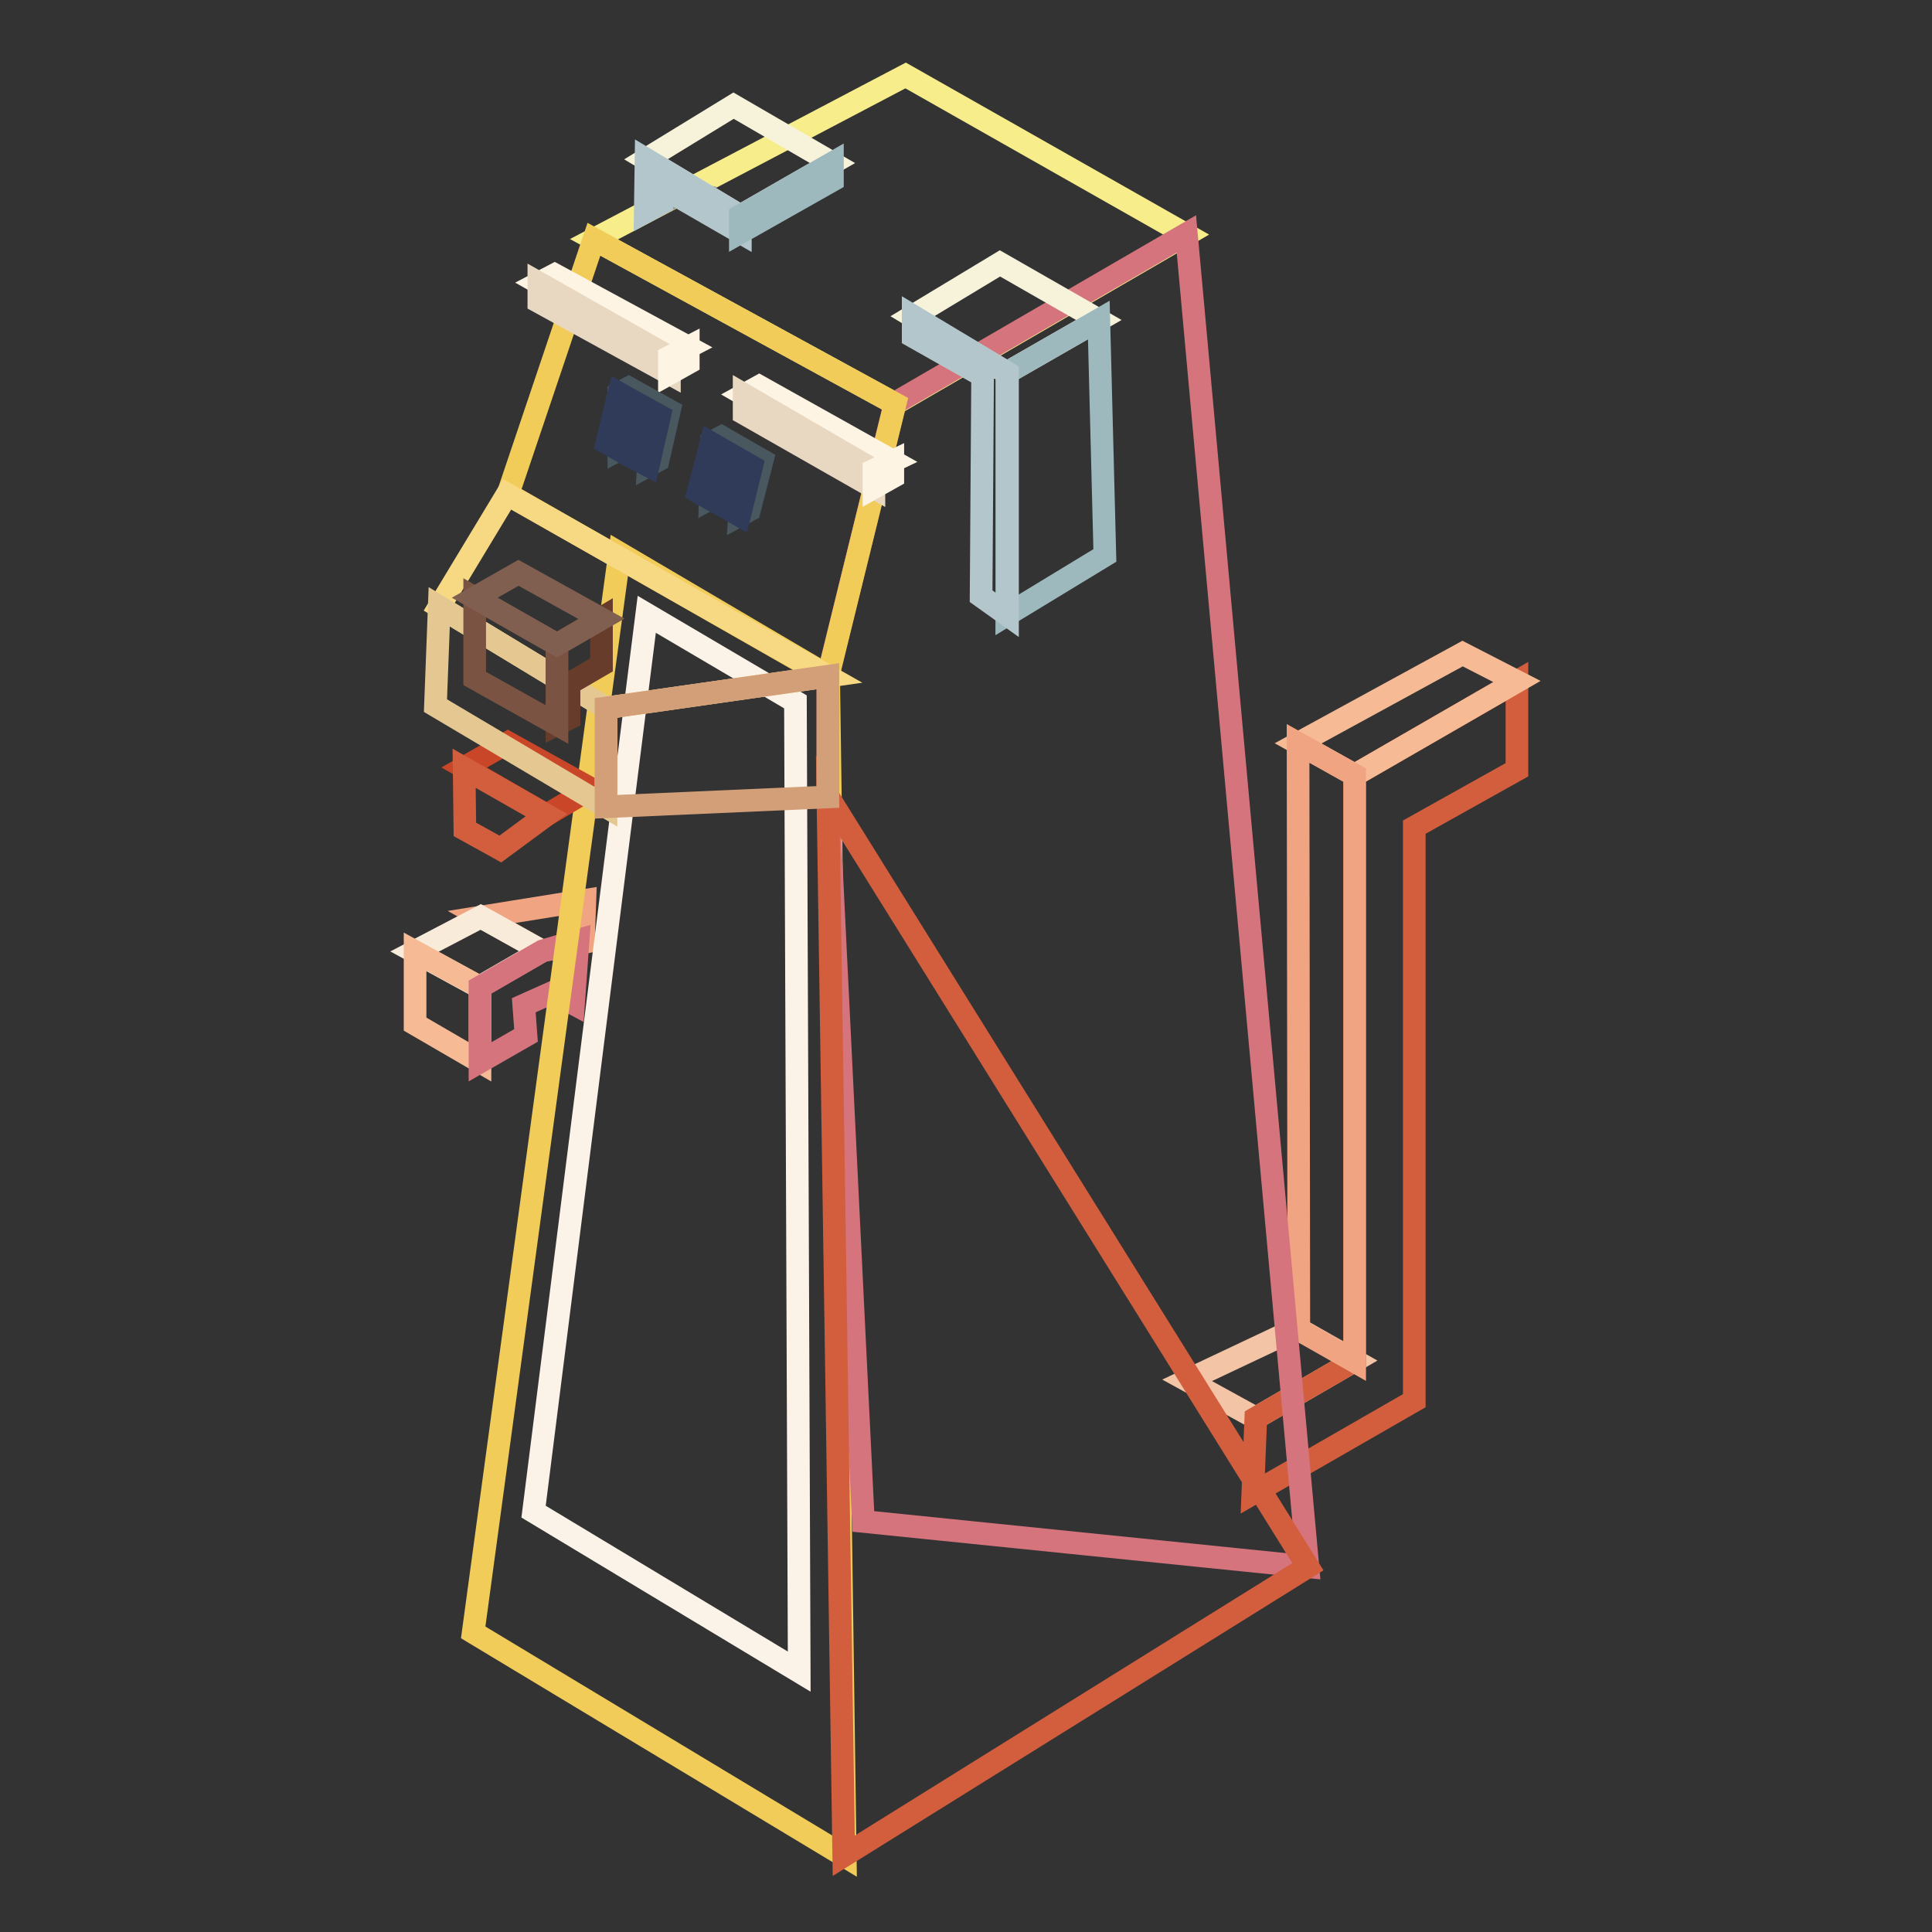 <?xml version="1.0" encoding="utf-8"?>
<!-- Svg Vector Icons : http://www.onlinewebfonts.com/icon -->
<!DOCTYPE svg PUBLIC "-//W3C//DTD SVG 1.1//EN" "http://www.w3.org/Graphics/SVG/1.1/DTD/svg11.dtd">
<svg version="1.1" xmlns="http://www.w3.org/2000/svg" xmlns:xlink="http://www.w3.org/1999/xlink" x="0px" y="0px" viewBox="0 0 256 256" enable-background="new 0 0 256 256" xml:space="preserve">
<rect x="0" y="0" width="256" height="256" fill="#333333" stroke="none"/>
<g> <path stroke-width="3" fill-opacity="0" stroke="#f7ed8b"  d="M157.2,31.1l-38.6,22.4L78.7,31.7L120,10L157.2,31.1z"/> <path stroke-width="3" fill-opacity="0" stroke="#f3c4a5"  d="M179.5,180.3l-13.1,7.6l-9.1-5l14.6-6.9L179.5,180.3z"/> <path stroke-width="3" fill-opacity="0" stroke="#d25e3e"  d="M179.5,102.7v77.6l-13.1,7.6l-0.4,10l21.4-12.3v-76L201,102V90.3L179.5,102.7z"/> <path stroke-width="3" fill-opacity="0" stroke="#f6bb95"  d="M201,90.3l-21.5,12.4l-7.5-4.2l21.8-11.9L201,90.3z"/> <path stroke-width="3" fill-opacity="0" stroke="#f0a481"  d="M179.5,102.7l-7.5-4.2l0.1,77.7l7.4,4.2V102.7z M77.5,119.3l-13.7,2.2l8,4.5l5.5-1.1L77.5,119.3z"/> <path stroke-width="3" fill-opacity="0" stroke="#f8ebda"  d="M71.8,126l-8.3,4.8l-8.6-4.7l8.8-4.6L71.8,126z"/> <path stroke-width="3" fill-opacity="0" stroke="#f6bb95"  d="M55,135.7l0-9.6l8.6,4.7v9.9L55,135.7z"/> <path stroke-width="3" fill-opacity="0" stroke="#d5747c"  d="M63.6,130.8v9.9l6.1-3.5l-0.3-4l3.8-1.7l2.8,1.5l0.6-8.4l-4.7,1.4L63.6,130.8z"/> <path stroke-width="3" fill-opacity="0" stroke="#f1cc59"  d="M82.1,73.3l-19.4,143L112,246l-2.2-156.4L82.1,73.3z"/> <path stroke-width="3" fill-opacity="0" stroke="#fcf3e8"  d="M85.7,81.4l-15,118.9l35.2,21.2l-0.5-128.5L85.7,81.4z"/> <path stroke-width="3" fill-opacity="0" stroke="#d5747c"  d="M173.3,207.6l-58.9-6l-4.7-96.1V89.6l8.9-36.2l38.6-22.4L173.3,207.6z"/> <path stroke-width="3" fill-opacity="0" stroke="#d25e3e"  d="M173.3,207.6l-61.5,38.3l-2.1-140.4L173.3,207.6z"/> <path stroke-width="3" fill-opacity="0" stroke="#f7f3db"  d="M145.6,42.4l-12.2,7l-12.5-7.5l11.6-7L145.6,42.4z M110.3,21.6l-12.2,7l-12.5-7.5l11.6-7.1L110.3,21.6z"/> <path stroke-width="3" fill-opacity="0" stroke="#979696"  d="M87.7,24.8v2.1l2.9-1.5L87.7,24.8z"/> <path stroke-width="3" fill-opacity="0" stroke="#b2c6cb"  d="M85.5,28.1l0.1-7l12.5,7.5v2.2l-10.4-6v2.1L85.5,28.1z"/> <path stroke-width="3" fill-opacity="0" stroke="#9eb9bd"  d="M98.1,30.8v-2.2l12.2-7v2.3L98.1,30.8z M145.6,42.4l-12.2,7v32.1l13-7.9L145.6,42.4z"/> <path stroke-width="3" fill-opacity="0" stroke="#b2c6cb"  d="M133.5,49.4v32.1L130,79l0.2-29.2l-9.2-5.2v-2.7L133.5,49.4z"/> <path stroke-width="3" fill-opacity="0" stroke="#f1cc59"  d="M78.7,31.7l39.9,21.8l-8.9,36.2L67.3,65.5L78.7,31.7z"/> <path stroke-width="3" fill-opacity="0" stroke="#fef4e3"  d="M91.2,46l-2.5,1.3l-17.3-9.8l2.1-1.1L91.2,46z"/> <path stroke-width="3" fill-opacity="0" stroke="#e8d8c2"  d="M88.7,47.3l-17.3-9.8v2.5l17.3,9.5V47.3z"/> <path stroke-width="3" fill-opacity="0" stroke="#fef4e3"  d="M88.7,47.3v2.2l2.5-1.4V46L88.7,47.3z M118.3,61.1l-2.5,1.2L98.6,52.3l2-1.1L118.3,61.1z"/> <path stroke-width="3" fill-opacity="0" stroke="#e8d8c2"  d="M115.8,62.3L98.6,52.3v2.5l17.2,9.8V62.3z"/> <path stroke-width="3" fill-opacity="0" stroke="#fef4e3"  d="M115.8,62.3v2.3l2.5-1.4v-2.1L115.8,62.3z"/> <path stroke-width="3" fill-opacity="0" stroke="#f8d983"  d="M58.2,80.4l9-14.9l42.5,24.1l-29.4,4.2L58.2,80.4z"/> <path stroke-width="3" fill-opacity="0" stroke="#c94628"  d="M72.4,108l5.9-3.5l-11-6.1l-5.8,3.3L72.4,108z"/> <path stroke-width="3" fill-opacity="0" stroke="#d25e3e"  d="M72.4,108l-6.1,4.5l-4.7-2.6l-0.1-8.1L72.4,108z"/> <path stroke-width="3" fill-opacity="0" stroke="#e5c791"  d="M80.3,93.8L58.2,80.4l-0.5,13.1l22.6,13.4V93.8z"/> <path stroke-width="3" fill-opacity="0" stroke="#673c2b"  d="M73.8,85.4V96l1.6-0.8v-4.6l4.3-2.5v-6.2L73.8,85.4z"/> <path stroke-width="3" fill-opacity="0" stroke="#7a5342"  d="M73.8,85.4l-10.9-6.2v10.7L73.8,96V85.4z"/> <path stroke-width="3" fill-opacity="0" stroke="#805f51"  d="M73.8,85.4l-10.9-6.2l5.8-3.3l11,6.1L73.8,85.4z"/> <path stroke-width="3" fill-opacity="0" stroke="#d39f78"  d="M80.3,93.8v13.1l29.4-1.3v-16L80.3,93.8z"/> <path stroke-width="3" fill-opacity="0" stroke="#49575e"  d="M99.3,67.6L98,68.3l0.4-5.8l-1.8-1l-1.2,3.9l-1.3,0.7l0.2-7.5l1.3-0.7L101,61L99.3,67.6z"/> <path stroke-width="3" fill-opacity="0" stroke="#303b59"  d="M98,68.3l-1.9-1.1l1-4l-1.8-1l-1.2,3.9l-1.6-0.9l1.7-6.5l5.4,3.1L98,68.3z"/> <path stroke-width="3" fill-opacity="0" stroke="#49575e"  d="M87.2,61l-1.3,0.7l0.3-5.7l-1.8-1l-1.1,3.9l-1.3,0.7l0-7.5l1.3-0.7l5.4,3L87.2,61z"/> <path stroke-width="3" fill-opacity="0" stroke="#303b59"  d="M85.9,61.7l-1.9-1l0.9-4l-1.8-1l-1.1,3.9l-1.6-0.9l1.6-6.6l5.4,3L85.9,61.7z"/></g>
</svg>